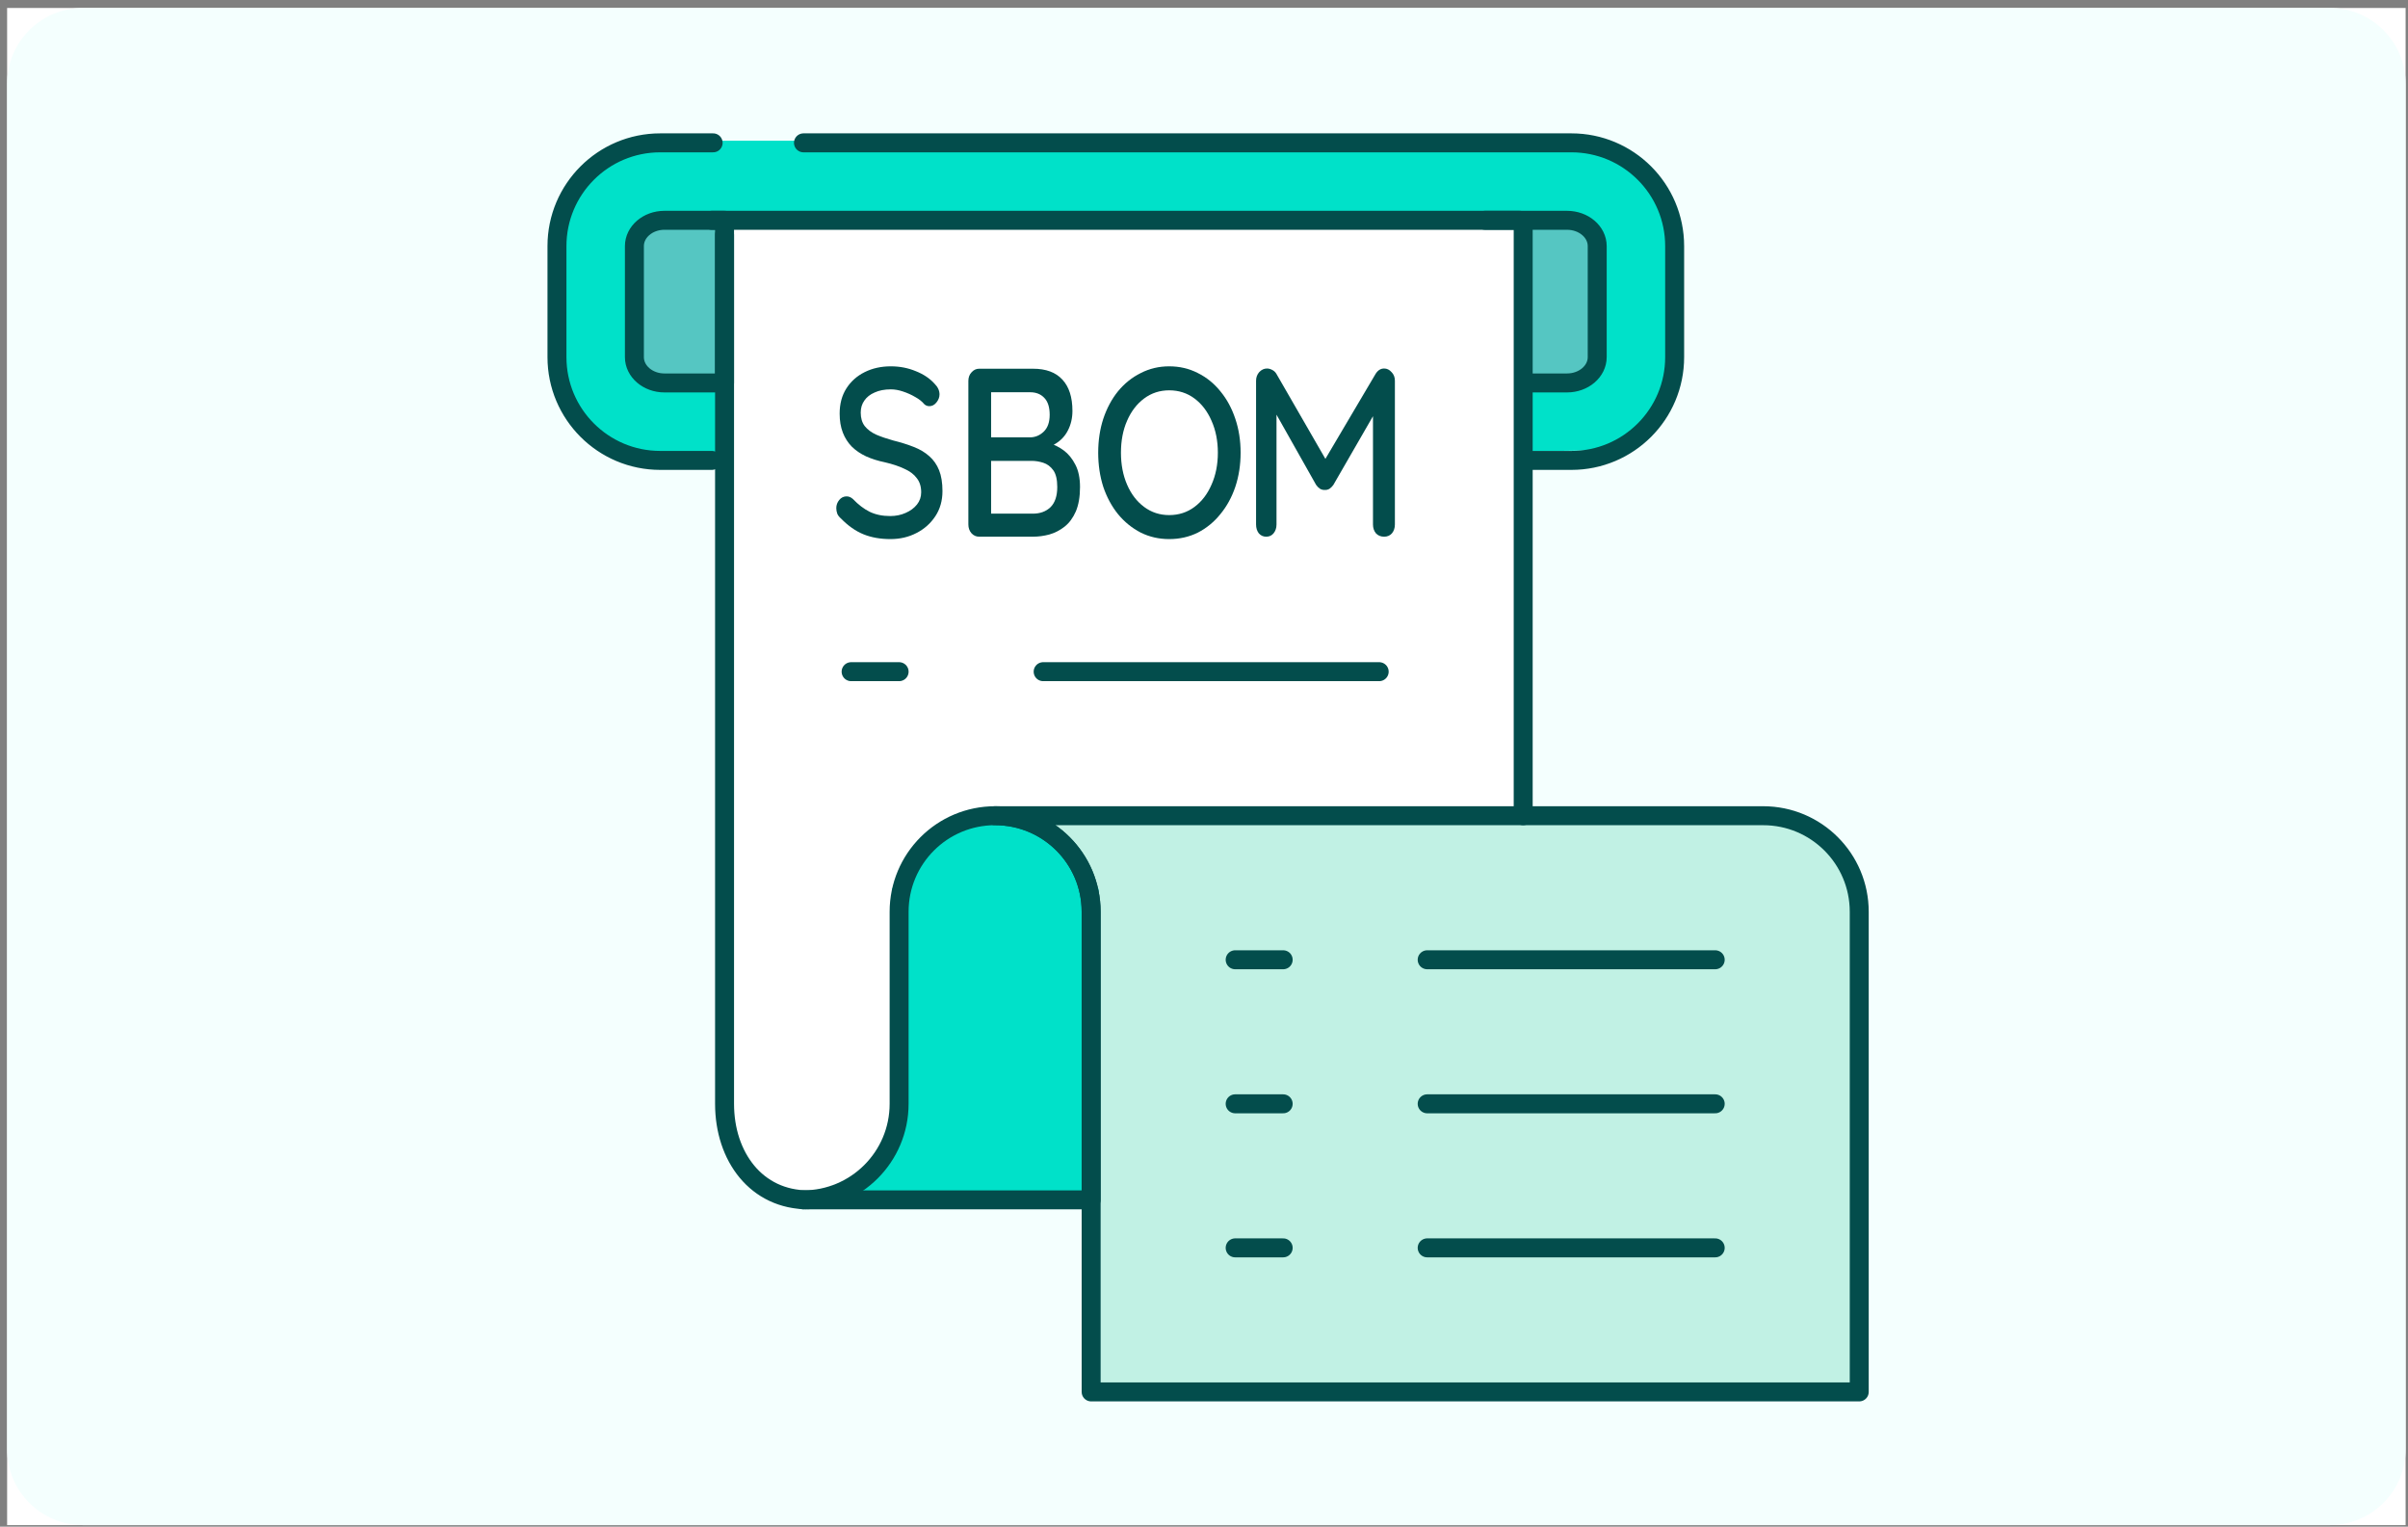<?xml version="1.0" encoding="UTF-8"?> <svg xmlns="http://www.w3.org/2000/svg" width="254" height="161" viewBox="0 0 254 161" fill="none"><rect x="0" y="0" width="254" height="161" fill="#808080" stroke="none"/><g clip-path="url(#clip0_3263_32749)"><rect width="253" height="160" transform="translate(0.75 0.837)" fill="white"></rect><path d="M0.75 8.837C0.75 4.419 4.332 0.837 8.75 0.837H245.75C250.168 0.837 253.75 4.419 253.75 8.837V152.837C253.75 157.256 250.168 160.837 245.75 160.837H8.75C4.332 160.837 0.75 157.256 0.75 152.837V8.837Z" fill="#F4FFFE"></path><path d="M167.531 14.837H66.909L59.76 20.647L58.75 31.155V42.033L67.331 48.914L170.251 47.472L175.69 42.033V20.276L167.531 14.837Z" fill="#00E1C9"></path><path d="M66.908 25.715L68.34 23.676H167.531L168.283 39.323L164.749 40.333H69.854L66.908 39.313V25.715Z" fill="#55C6C2"></path><path d="M156.653 22.996H76.417L75.912 116.552L81.465 126.142L88.665 126.338L94.588 119.58L96.607 89.295L104.982 85.545H160.712V23.171L156.653 22.996Z" fill="white"></path><path d="M114.779 93.333L115.284 146.837H193.017H195.541L196.046 93.838L192.008 88.265L186.569 85.545H110.422L114.779 93.333Z" fill="#C1F1E4"></path><path d="M115.861 126.338H89.541L94.104 120.59V115.46V93.704L102.263 85.545H107.702L115.861 93.704V126.338Z" fill="#00E1C9"></path><path d="M70.087 40.385H76.426V23.232H70.087C68.337 23.232 66.918 24.451 66.918 25.954V37.662C66.918 39.166 68.337 40.385 70.087 40.385Z" stroke="#034D4C" stroke-width="2" stroke-miterlimit="10" stroke-linecap="round" stroke-linejoin="round"></path><path d="M160.944 40.385H165.291C167.05 40.385 168.477 39.166 168.477 37.662V25.954C168.477 24.451 167.05 23.232 165.291 23.232H156.652" stroke="#034D4C" stroke-width="2" stroke-miterlimit="10" stroke-linecap="round" stroke-linejoin="round"></path><path d="M84.752 15.064H165.754C171.769 15.064 176.645 19.94 176.645 25.955V37.663C176.645 43.678 171.769 48.554 165.754 48.554H161.312" stroke="#034D4C" stroke-width="2" stroke-miterlimit="10" stroke-linecap="round" stroke-linejoin="round"></path><path d="M75.087 48.554H69.641C63.626 48.554 58.75 43.678 58.75 37.663V25.955C58.75 19.94 63.626 15.064 69.641 15.064H75.223" stroke="#034D4C" stroke-width="2" stroke-miterlimit="10" stroke-linecap="round" stroke-linejoin="round"></path><path d="M160.309 23.233H75.086" stroke="#034D4C" stroke-width="2" stroke-miterlimit="10" stroke-linecap="round" stroke-linejoin="round"></path><path d="M196.115 146.789H115.096V96.152C115.096 90.559 110.562 86.025 104.969 86.025H185.988C191.581 86.025 196.115 90.559 196.115 96.152V146.789Z" stroke="#034D4C" stroke-width="2" stroke-miterlimit="10" stroke-linecap="round" stroke-linejoin="round"></path><path d="M180.923 131.598H150.541" stroke="#034D4C" stroke-width="2" stroke-miterlimit="10" stroke-linecap="round" stroke-linejoin="round"></path><path d="M180.923 116.407H150.541" stroke="#034D4C" stroke-width="2" stroke-miterlimit="10" stroke-linecap="round" stroke-linejoin="round"></path><path d="M180.923 101.216H150.541" stroke="#034D4C" stroke-width="2" stroke-miterlimit="10" stroke-linecap="round" stroke-linejoin="round"></path><path d="M145.479 70.834H110.033" stroke="#034D4C" stroke-width="2" stroke-miterlimit="10" stroke-linecap="round" stroke-linejoin="round"></path><path d="M94.841 70.834H89.777" stroke="#034D4C" stroke-width="2" stroke-miterlimit="10" stroke-linecap="round" stroke-linejoin="round"></path><path d="M135.351 131.598H130.287" stroke="#034D4C" stroke-width="2" stroke-miterlimit="10" stroke-linecap="round" stroke-linejoin="round"></path><path d="M135.351 116.407H130.287" stroke="#034D4C" stroke-width="2" stroke-miterlimit="10" stroke-linecap="round" stroke-linejoin="round"></path><path d="M135.351 101.216H130.287" stroke="#034D4C" stroke-width="2" stroke-miterlimit="10" stroke-linecap="round" stroke-linejoin="round"></path><path d="M114.527 126.534H85.266C79.793 126.534 76.428 122 76.428 116.406V24.753M160.669 23.676V86.024" stroke="#034D4C" stroke-width="2" stroke-miterlimit="10" stroke-linecap="round" stroke-linejoin="round"></path><path d="M84.713 126.534C90.306 126.534 94.84 122 94.84 116.406V96.152C94.84 90.558 99.374 86.024 104.968 86.024C110.561 86.024 115.095 90.558 115.095 96.152L115.095 126.534" stroke="#034D4C" stroke-width="2" stroke-miterlimit="10" stroke-linecap="round" stroke-linejoin="round"></path><path d="M133.648 38.862C133.825 38.862 134.011 38.913 134.203 39.014C134.396 39.116 134.544 39.259 134.648 39.444L140.292 49.236L139.336 49.186L145.092 39.444C145.329 39.056 145.633 38.862 146.003 38.862C146.299 38.862 146.558 38.989 146.781 39.242C147.018 39.478 147.136 39.782 147.136 40.153V55.309C147.136 55.68 147.033 55.992 146.825 56.245C146.618 56.481 146.344 56.599 146.003 56.599C145.647 56.599 145.358 56.481 145.136 56.245C144.929 55.992 144.825 55.68 144.825 55.309V42.481L145.536 42.658L140.648 51.134C140.544 51.286 140.41 51.421 140.248 51.539C140.085 51.64 139.914 51.682 139.736 51.666C139.573 51.682 139.403 51.64 139.225 51.539C139.062 51.421 138.929 51.286 138.825 51.134L134.114 42.784L134.648 41.772V55.309C134.648 55.68 134.544 55.992 134.337 56.245C134.144 56.481 133.885 56.599 133.559 56.599C133.248 56.599 132.988 56.481 132.781 56.245C132.588 55.992 132.492 55.68 132.492 55.309V40.153C132.492 39.799 132.603 39.495 132.826 39.242C133.063 38.989 133.337 38.862 133.648 38.862Z" fill="#034D4C"></path><path d="M130.862 47.742C130.862 49.024 130.676 50.222 130.306 51.335C129.936 52.431 129.41 53.393 128.728 54.219C128.062 55.046 127.269 55.696 126.351 56.168C125.432 56.623 124.425 56.851 123.329 56.851C122.247 56.851 121.247 56.623 120.329 56.168C119.41 55.696 118.61 55.046 117.929 54.219C117.262 53.393 116.744 52.431 116.373 51.335C116.018 50.222 115.84 49.024 115.84 47.742C115.84 46.46 116.018 45.271 116.373 44.175C116.744 43.061 117.262 42.091 117.929 41.265C118.61 40.438 119.41 39.797 120.329 39.342C121.247 38.87 122.247 38.633 123.329 38.633C124.425 38.633 125.432 38.87 126.351 39.342C127.269 39.797 128.062 40.438 128.728 41.265C129.41 42.091 129.936 43.061 130.306 44.175C130.676 45.271 130.862 46.46 130.862 47.742ZM128.462 47.742C128.462 46.494 128.239 45.372 127.795 44.377C127.365 43.382 126.765 42.597 125.995 42.024C125.225 41.45 124.336 41.163 123.329 41.163C122.336 41.163 121.455 41.45 120.684 42.024C119.914 42.597 119.314 43.382 118.884 44.377C118.455 45.355 118.24 46.477 118.24 47.742C118.24 48.99 118.455 50.112 118.884 51.107C119.314 52.103 119.914 52.887 120.684 53.46C121.455 54.034 122.336 54.321 123.329 54.321C124.336 54.321 125.225 54.034 125.995 53.46C126.765 52.887 127.365 52.103 127.795 51.107C128.239 50.112 128.462 48.99 128.462 47.742Z" fill="#034D4C"></path><path d="M108.967 38.886C110.329 38.886 111.359 39.266 112.055 40.025C112.766 40.784 113.122 41.889 113.122 43.339C113.122 44.098 112.959 44.79 112.633 45.414C112.322 46.021 111.855 46.502 111.233 46.856C110.626 47.211 109.863 47.396 108.944 47.413L108.989 46.477C109.478 46.477 110.004 46.553 110.567 46.705C111.144 46.856 111.685 47.118 112.189 47.489C112.692 47.86 113.107 48.366 113.433 49.007C113.759 49.631 113.922 50.416 113.922 51.36C113.922 52.389 113.774 53.249 113.478 53.941C113.181 54.616 112.789 55.147 112.3 55.535C111.811 55.923 111.27 56.201 110.678 56.37C110.1 56.522 109.53 56.598 108.967 56.598H103.278C102.967 56.598 102.7 56.48 102.478 56.243C102.256 55.99 102.145 55.678 102.145 55.307V40.176C102.145 39.805 102.256 39.502 102.478 39.266C102.7 39.013 102.967 38.886 103.278 38.886H108.967ZM108.655 41.366H104.278L104.544 40.961V46.401L104.3 46.123H108.7C109.233 46.106 109.7 45.903 110.1 45.515C110.515 45.11 110.722 44.52 110.722 43.744C110.722 42.951 110.537 42.361 110.167 41.973C109.796 41.568 109.292 41.366 108.655 41.366ZM108.811 48.602H104.389L104.544 48.425V54.396L104.367 54.169H108.944C109.715 54.169 110.337 53.941 110.811 53.486C111.285 53.013 111.522 52.305 111.522 51.36C111.522 50.567 111.381 49.977 111.1 49.589C110.818 49.201 110.47 48.94 110.055 48.805C109.641 48.67 109.226 48.602 108.811 48.602Z" fill="#034D4C"></path><path d="M93.924 56.851C92.857 56.851 91.909 56.682 91.079 56.345C90.25 56.008 89.457 55.451 88.702 54.675C88.539 54.54 88.413 54.38 88.324 54.194C88.25 53.992 88.213 53.789 88.213 53.587C88.213 53.267 88.317 52.98 88.524 52.727C88.731 52.474 88.991 52.347 89.302 52.347C89.539 52.347 89.761 52.44 89.968 52.626C90.531 53.216 91.117 53.663 91.724 53.967C92.346 54.27 93.072 54.422 93.902 54.422C94.494 54.422 95.035 54.312 95.524 54.093C96.028 53.874 96.427 53.578 96.724 53.207C97.02 52.836 97.168 52.406 97.168 51.917C97.168 51.31 97.013 50.812 96.701 50.424C96.405 50.019 95.968 49.69 95.391 49.437C94.828 49.167 94.146 48.94 93.346 48.754C92.605 48.602 91.939 48.392 91.346 48.122C90.768 47.852 90.272 47.514 89.857 47.11C89.442 46.688 89.124 46.19 88.902 45.617C88.68 45.043 88.568 44.377 88.568 43.618C88.568 42.589 88.805 41.703 89.279 40.961C89.754 40.219 90.398 39.645 91.213 39.241C92.028 38.836 92.946 38.633 93.968 38.633C94.902 38.633 95.776 38.802 96.59 39.139C97.405 39.46 98.064 39.898 98.568 40.455C98.924 40.809 99.102 41.189 99.102 41.594C99.102 41.897 98.99 42.184 98.768 42.454C98.561 42.707 98.316 42.834 98.035 42.834C97.827 42.834 97.65 42.766 97.501 42.631C97.264 42.344 96.946 42.091 96.546 41.872C96.146 41.636 95.716 41.442 95.257 41.29C94.813 41.138 94.383 41.062 93.968 41.062C93.302 41.062 92.731 41.172 92.257 41.391C91.783 41.594 91.42 41.88 91.168 42.252C90.916 42.606 90.791 43.028 90.791 43.517C90.791 44.09 90.931 44.562 91.213 44.934C91.509 45.305 91.916 45.608 92.435 45.844C92.954 46.064 93.546 46.266 94.213 46.452C95.028 46.654 95.753 46.882 96.39 47.135C97.042 47.388 97.59 47.717 98.035 48.122C98.479 48.51 98.82 48.999 99.057 49.589C99.294 50.18 99.413 50.913 99.413 51.791C99.413 52.803 99.161 53.688 98.657 54.447C98.153 55.206 97.487 55.797 96.657 56.218C95.842 56.64 94.931 56.851 93.924 56.851Z" fill="#034D4C"></path></g><defs><clipPath id="clip0_3263_32749"><rect width="253" height="160" fill="white" transform="translate(0.75 0.837)"></rect></clipPath></defs></svg> 